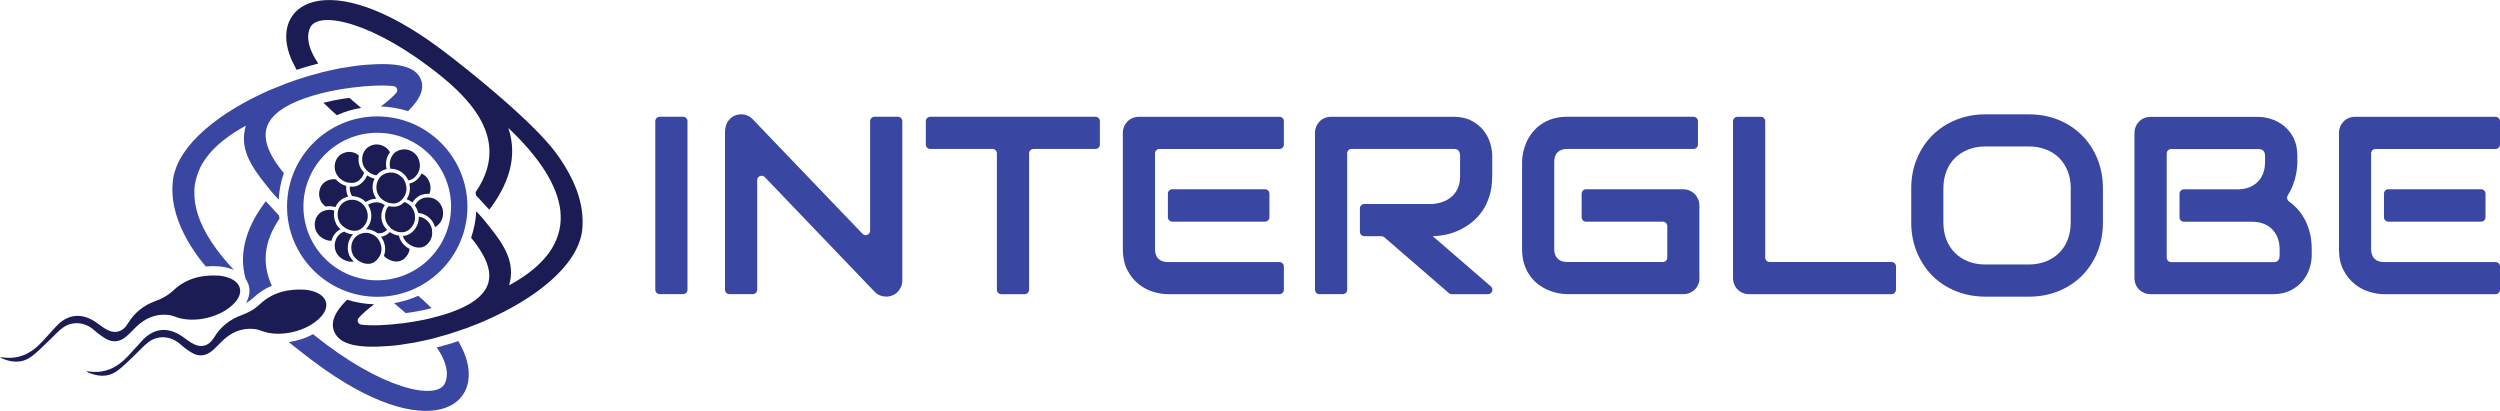 <?xml version="1.0" encoding="UTF-8"?>
<svg id="Layer_2" xmlns="http://www.w3.org/2000/svg" viewBox="0 0 486.69 80">
  <defs>
    <style>
      .cls-1 {
        fill: #1a1c53;
      }

      .cls-2 {
        fill: #3947a3;
      }
    </style>
  </defs>
  <g id="Layer_1-2" data-name="Layer_1">
    <g>
      <g>
        <path class="cls-2" d="M132.98,57.26h-4.55c-.47,0-.86-.38-.86-.86V23.59c0-.47.38-.86.86-.86h4.55c.47,0,.86.38.86.86v32.81c0,.47-.38.86-.86.86Z"/>
        <path class="cls-2" d="M175.66,54.59c0,.45-.08.87-.25,1.25s-.39.72-.67,1-.61.5-1,.66-.79.24-1.23.24c-.39,0-.77-.07-1.17-.22-.39-.15-.74-.38-1.05-.7l-21.4-22.34c-.53-.56-1.48-.18-1.48.59v21.33c0,.47-.38.86-.86.86h-4.55c-.47,0-.86-.38-.86-.86v-30.71c0-.84.22-1.69.77-2.33.32-.38.71-.67,1.16-.87.59-.24,1.2-.3,1.83-.18.63.12,1.16.41,1.61.88l21.4,22.32c.53.56,1.48.18,1.48-.59v-21.33c0-.47.38-.86.86-.86h4.55c.47,0,.86.38.86.86v31Z"/>
        <path class="cls-2" d="M213.28,29h-12.08c-.47,0-.86.38-.86.86v26.55c0,.47-.38.86-.86.86h-4.55c-.47,0-.86-.38-.86-.86v-26.55c0-.47-.38-.86-.86-.86h-12.11c-.47,0-.86-.38-.86-.86v-4.55c0-.47.38-.86.86-.86h32.16c.47,0,.86.38.86.86v4.55c0,.47-.38.86-.86.86Z"/>
        <path class="cls-2" d="M249.94,56.41c0,.47-.38.86-.86.86h-21.73c-.87,0-1.81-.15-2.84-.46-1.03-.3-1.98-.81-2.85-1.5-.88-.7-1.61-1.61-2.19-2.72s-.88-2.48-.88-4.11v-22.59c0-.43.08-.84.24-1.23.16-.39.38-.72.66-1.01.28-.29.61-.51,1-.67.39-.16.8-.24,1.25-.24h27.34c.47,0,.86.38.86.86v4.55c0,.47-.38.86-.86.86h-23.37c-.47,0-.86.38-.86.86v18.62c0,.82.22,1.44.65,1.88s1.07.65,1.9.65h21.68c.47,0,.86.38.86.86v4.55ZM246.27,43.15h-18.05c-.47,0-.86-.38-.86-.86v-4.59c0-.47.38-.86.86-.86h18.05c.47,0,.86.38.86.86v4.59c0,.47-.38.86-.86.86Z"/>
        <path class="cls-2" d="M290.49,34.34c0,1.43-.18,2.71-.53,3.83-.35,1.12-.83,2.12-1.43,2.97-.6.86-1.3,1.59-2.08,2.2-.79.61-1.61,1.11-2.47,1.51-.86.39-1.73.68-2.6.85s-1.7.27-2.47.27l11.33,9.79c.6.52.23,1.51-.56,1.51h-7.06c-.21,0-.41-.07-.56-.21l-12.57-10.87c-.16-.13-.35-.21-.56-.21h-3.33c-.47,0-.86-.38-.86-.86v-4.55c0-.47.38-.86.86-.86h13.3c.79-.06,1.5-.23,2.16-.49.65-.26,1.21-.62,1.69-1.07.47-.45.84-.99,1.1-1.63s.39-1.36.39-2.18v-3.95c0-.35-.04-.62-.13-.81s-.2-.32-.34-.41-.28-.14-.43-.16c-.15-.02-.29-.02-.42-.02h-19.8c-.47,0-.86.38-.86.86v26.55c0,.47-.38.86-.86.86h-4.55c-.47,0-.86-.38-.86-.86v-30.52c0-.43.08-.84.24-1.23.16-.39.38-.72.66-1.01.28-.29.61-.51,1-.67.39-.16.8-.24,1.25-.24h23.77c1.4,0,2.58.25,3.54.76.96.51,1.75,1.14,2.35,1.9.6.76,1.04,1.59,1.3,2.47.27.88.4,1.71.4,2.48v4Z"/>
        <path class="cls-2" d="M330.85,54.11c0,.45-.08.87-.24,1.25s-.38.72-.66,1-.61.5-1,.66-.8.24-1.25.24h-22.59c-.58,0-1.2-.07-1.87-.2-.67-.14-1.32-.35-1.97-.64-.65-.29-1.27-.66-1.87-1.12-.59-.46-1.12-1.01-1.58-1.66-.46-.65-.82-1.4-1.1-2.26-.27-.86-.41-1.83-.41-2.9v-16.95c0-.58.07-1.2.21-1.87.14-.67.35-1.32.64-1.97.29-.65.67-1.27,1.13-1.87.47-.59,1.02-1.12,1.67-1.58.65-.46,1.4-.82,2.25-1.1.85-.27,1.81-.41,2.89-.41h24.59c.47,0,.86.38.86.86v4.55c0,.47-.38.86-.86.86h-24.59c-.82,0-1.44.22-1.88.65s-.65,1.08-.65,1.93v16.9c0,.8.22,1.42.66,1.87.44.44,1.06.66,1.87.66h18.62c.47,0,.86-.38.86-.86v-6.13c0-.47-.38-.86-.86-.86h-14.95c-.47,0-.86-.38-.86-.86v-4.59c0-.47.38-.86.86-.86h18.91c.45,0,.87.08,1.25.25s.72.4,1,.69c.28.29.5.62.66,1s.24.78.24,1.22v14.11Z"/>
        <path class="cls-2" d="M369.09,56.41c0,.47-.38.86-.86.86h-27.7c-.45,0-.87-.08-1.25-.24-.39-.16-.72-.38-1-.66-.28-.28-.5-.61-.66-1s-.24-.8-.24-1.25v-30.52c0-.47.38-.86.86-.86h4.55c.47,0,.86.38.86.86v26.55c0,.47.38.86.86.86h23.74c.47,0,.86.38.86.86v4.55Z"/>
        <path class="cls-2" d="M409.39,43.3c0,2.1-.36,4.04-1.08,5.8-.72,1.77-1.73,3.29-3.01,4.58-1.29,1.28-2.81,2.28-4.56,3-1.76.71-3.67,1.07-5.74,1.07h-8.48c-2.07,0-3.99-.36-5.75-1.07-1.77-.71-3.29-1.71-4.58-3-1.28-1.28-2.29-2.81-3.02-4.58-.73-1.76-1.1-3.7-1.1-5.8v-6.6c0-2.09.36-4.02,1.1-5.79.73-1.77,1.74-3.3,3.02-4.57,1.28-1.28,2.81-2.28,4.58-3s3.68-1.08,5.75-1.08h8.48c2.07,0,3.98.36,5.74,1.08s3.28,1.72,4.56,3c1.28,1.28,2.29,2.8,3.01,4.57.72,1.77,1.08,3.7,1.08,5.79v6.6ZM403.13,36.7c0-1.24-.2-2.36-.59-3.36s-.95-1.86-1.66-2.58-1.57-1.27-2.58-1.66-2.11-.59-3.31-.59h-8.48c-1.22,0-2.33.2-3.33.59-1,.39-1.87.95-2.59,1.66-.72.71-1.28,1.57-1.67,2.58-.39,1-.59,2.12-.59,3.36v6.6c0,1.24.2,2.36.59,3.36.39,1,.95,1.86,1.67,2.58s1.59,1.27,2.59,1.66c1,.39,2.11.59,3.33.59h8.43c1.22,0,2.33-.2,3.33-.59,1-.39,1.87-.95,2.59-1.66s1.28-1.57,1.67-2.58.59-2.12.59-3.36v-6.6Z"/>
        <path class="cls-2" d="M450.04,49.68c0,.77-.13,1.6-.4,2.48-.27.88-.7,1.7-1.3,2.46-.6.75-1.38,1.38-2.35,1.89-.96.5-2.14.76-3.54.76h-23.77c-.45,0-.87-.08-1.25-.24s-.72-.38-1-.66c-.28-.28-.5-.61-.66-1s-.24-.8-.24-1.25v-28.22c0-.43.08-.84.24-1.23.16-.39.38-.72.66-1.01.28-.29.61-.51,1-.67s.8-.24,1.25-.24h20.95c.77,0,1.6.14,2.48.41.88.27,1.7.71,2.47,1.31.76.6,1.4,1.38,1.9,2.35s.76,2.14.76,3.54v1.18c0,1.11-.18,2.3-.55,3.58-.3,1.02-.73,2-1.32,2.93-.24.39-.14.88.23,1.15.45.33.88.7,1.29,1.1.62.61,1.16,1.32,1.63,2.12.47.8.83,1.71,1.11,2.72.27,1.01.41,2.13.41,3.35v1.2ZM443.78,48.48c0-.82-.13-1.55-.39-2.2-.26-.65-.62-1.21-1.08-1.67-.47-.47-1.03-.82-1.68-1.07-.66-.25-1.4-.37-2.22-.37h-13.25c-.47,0-.86-.38-.86-.86v-4.59c0-.47.38-.86.86-.86h10.44c.82,0,1.56-.12,2.22-.37.66-.25,1.22-.61,1.69-1.07.47-.47.82-1.02,1.07-1.67s.37-1.38.37-2.2v-1.18c0-.9-.43-1.35-1.3-1.35h-16.98c-.47,0-.86.38-.86.86v20.29c0,.47.38.86.86.86h19.8c.11,0,.25,0,.41-.02s.3-.06.43-.14c.13-.08.24-.22.34-.41.1-.19.14-.46.14-.79v-1.16Z"/>
        <path class="cls-2" d="M486.69,56.41c0,.47-.38.86-.86.86h-21.73c-.87,0-1.81-.15-2.84-.46-1.03-.3-1.98-.81-2.85-1.5-.88-.7-1.61-1.61-2.19-2.72-.59-1.12-.88-2.48-.88-4.11v-22.59c0-.43.08-.84.24-1.23.16-.39.38-.72.66-1.01.28-.29.61-.51,1-.67.39-.16.8-.24,1.25-.24h27.34c.47,0,.86.38.86.86v4.55c0,.47-.38.86-.86.86h-23.37c-.47,0-.86.38-.86.86v18.62c0,.82.22,1.44.65,1.88s1.07.65,1.9.65h21.68c.47,0,.86.38.86.86v4.55ZM483.01,43.15h-18.05c-.47,0-.86-.38-.86-.86v-4.59c0-.47.38-.86.86-.86h18.05c.47,0,.86.38.86.86v4.59c0,.47-.38.86-.86.86Z"/>
      </g>
      <g>
        <g>
          <path class="cls-1" d="M79.68,37.67c-.1.38-.28.77-.52,1.12.13.05.31.13.41.18.04.02.4.22.71.45.38-.6.93-1.1,1.49-1.37.18-.09.39-.16.65-.22.06-.02.11-.03.16-.04.4-.08.74-.08,1.02-.06.05-.11.08-.22.11-.33.17-.61.13-1.3-.1-1.93-.09-.25-.21-.49-.36-.7-.07-.1-.15-.2-.24-.31-.26-.29-.58-.52-.95-.7-.2.44-.48.83-.83,1.16-.48.45-.97.71-1.55.81.16.64.16,1.3,0,1.91Z"/>
          <path class="cls-1" d="M63.38,40.23c.12-.03.25-.05.38-.07.04,0,.08,0,.12,0h.09c.07-.02.14-.02.21-.02.05,0,.11,0,.16,0,.29.02.59.07.89.17.02,0,.04.02.07.02.07-.18.16-.36.26-.52.15-.24.32-.45.51-.63.14-.13.28-.25.44-.36.37-.25.81-.44,1.26-.54-.31-.62-.43-1.35-.36-2.07,0,0,0,0,0,0-.19-.05-.37-.12-.55-.2-.29-.13-.57-.29-.83-.48-.06-.05-.12-.1-.17-.15-.03-.03-.06-.06-.09-.09l-.1-.09c-.1-.08-.2-.17-.29-.27h-.03c-.09-.02-.16-.04-.23-.04-.1,0-.19,0-.29,0l-.19.02c-.06,0-.11,0-.16.02-.1.02-.19.04-.31.08,0,0-.03,0-.03,0l-.09.02s-.09.02-.13.04c-.11.04-.21.1-.32.15-.05.03-.08.04-.1.05-.03.02-.06.03-.08.04-.17.11-.32.22-.45.34-.91.88-1.11,2.4-.49,3.55.2.37.51.71.9,1Z"/>
          <path class="cls-1" d="M68.73,38.19c.18.01.33.03.47.06.14.03.29.06.44.11.6.19,1.14.53,1.57.97.11-.08.23-.15.36-.22.04-.02.08-.04.13-.06l.06-.02s.03-.01.03-.01c.11-.05.23-.11.35-.15.06-.02.11-.03.17-.05l.07-.02c.13-.04.25-.07.37-.08.06,0,.11-.01.17-.02h.09s.06-.01.08-.02c.07,0,.13,0,.19-.01-.12-.15-.22-.3-.3-.46-.16-.29-.27-.59-.35-.92-.07-.31-.1-.63-.09-.96,0-.17.02-.33.04-.48.06-.37.17-.74.33-1.07,0,0,0,0-.01,0-.49-.12-.99-.34-1.43-.65-.2.51-.52.98-.92,1.37-.17.16-.34.29-.53.42-.04.03-.08.05-.12.07l-.05.03c-.14.08-.28.14-.41.18-.06.02-.13.04-.2.06-.14.03-.29.06-.46.07,0,0-.03,0-.03,0-.07,0-.11.01-.15.01-.04,0-.05,0-.06,0-.14,0-.28,0-.43-.03,0,.08-.01.17-.02.25,0,.49.1.96.31,1.38l.02.04c.03.05.11.18.12.19h.05s.07,0,.1,0c0,0,.03,0,.03,0Z"/>
          <polygon class="cls-1" points="68.69 38.31 68.69 38.31 68.69 38.31 68.69 38.31"/>
          <path class="cls-1" d="M86.02,40.26c-.16-.37-.38-.7-.67-.98-.28-.28-.61-.5-.98-.65-.16-.06-.33-.11-.52-.15l-.14-.02s-.32-.02-.46-.02h-.02c-.17,0-.35.02-.53.05-.02,0-.04,0-.06.01h-.05c-.19.06-.36.11-.51.18-.47.22-.87.6-1.18,1.1l-.03.04s-.03.05-.04.07c-.01.02-.02.04-.04.06,0,.02-.02.04-.03.06.07.09.13.19.19.29.16.27.29.56.38.86.03.09.05.19.08.29.26.02.53.08.79.16.64.21,1.22.58,1.67,1.08.22.24.41.53.56.84.11.22.19.45.26.69.18-.1.34-.22.49-.34.21-.18.4-.39.56-.62.58-.87.69-2.04.28-3Z"/>
          <path class="cls-1" d="M65.81,34.36s0,0,0,0l.05.06s.04.05.06.08c0,0,0,0,0,0,.05.05.1.1.15.14l.07.07c.32.3.7.53,1.12.69.03.01.07.03.1.04.04.02.07.03.1.04,0,0,0,0,.01,0h.04s0,.01,0,.01l.15.04s.07.02.09.02c.03,0,.04,0,.05,0,.02,0,.05,0,.07.01.01,0,.03,0,.04,0,0,0,.05,0,.05,0s.03,0,.03,0c.23.04.4.06.55.04.03,0,.05,0,.07,0h.06s.02,0,.02,0c.11,0,.23-.03.34-.05.04-.01.08-.02.12-.04h.04c.1-.05.2-.09.31-.15l.04-.02s.06-.03.09-.05c.16-.1.3-.21.42-.33.4-.38.68-.84.84-1.35-.01-.01-.03-.03-.04-.04-.04-.03-.07-.06-.1-.09-.03-.03-.05-.06-.08-.1l-.04-.05c-.12-.15-.28-.34-.4-.57-.11-.2-.2-.42-.27-.63-.19-.59-.22-1.24-.1-1.87-.37-.3-.79-.52-1.23-.62-.16-.04-.32-.06-.49-.07-.11,0-.22,0-.33.01h-.15c-.06.02-.11.02-.16.03-.1.02-.21.05-.31.08l-.1.03c-.06.01-.1.03-.14.04-.1.04-.2.09-.3.14l-.12.06s-.06.03-.09.05c-.17.1-.32.22-.44.34-.91.88-1.12,2.4-.49,3.55.08.15.19.29.29.42Z"/>
          <path class="cls-1" d="M78.01,46.82c-.16-.29-.28-.61-.35-.95h-.03c-.1-.02-.19-.03-.3-.05-.51-.12-1-.34-1.43-.65-.03.03-.05.06-.08.09-.46.44-.95.7-1.5.81l-.15.02.04.05c.7.94.94,2.21.64,3.32-.04.13-.07.25-.12.36.21.22.46.42.73.58.31.19.65.33,1.01.42.21.05.42.08.64.09h.04s.06,0,.09,0c.16,0,.32-.02.48-.05.02,0,.03,0,.04-.01,0,0,.04-.01.04-.01h.04s0-.01,0-.01c.08-.02.15-.06.23-.1.05-.02.07-.03.09-.04.02,0,.04-.01.05-.02.06-.03.09-.05.13-.07,0,0,.01,0,.02,0,.17-.11.32-.22.45-.35.21-.21.4-.43.54-.67.15-.24.26-.5.33-.77.03-.11.04-.22.05-.35-.74-.38-1.35-.95-1.72-1.62Z"/>
          <path class="cls-1" d="M84.1,44.89h0s0-.06,0-.09c0-.03,0-.06,0-.08,0-.02,0-.04,0-.06-.12-.59-.37-1.11-.73-1.5-.48-.53-1.14-.89-1.84-.99.02.39-.03.77-.12,1.14-.03.09-.06.18-.09.27l-.02.05s-.01.03-.02.04c-.01.04-.03.08-.04.12-.01.03-.03.06-.05.1l-.02.05c-.21.43-.48.82-.82,1.14-.14.14-.29.26-.46.36-.14.09-.29.18-.47.26-.05.02-.1.04-.16.06l-.05.02s-.07.03-.1.04c-.14.04-.29.07-.44.09-.03,0-.07,0-.11,0h-.08s-.03.01-.05.01c.02.06.03.11.05.17.05.14.1.26.17.39.15.28.36.54.61.77.25.23.54.42.85.58.02,0,.03.01.04.02l.09.04s.09.04.13.05c.05.02.08.04.12.05.04.02.08.04.12.05.08.03.17.05.25.07.21.05.42.08.64.09,0,0,.04,0,.04,0,.03,0,.06,0,.09,0,.18,0,.34-.02.48-.05l.12-.04s0,0,0,0c.13-.04.25-.09.37-.15.05-.02.09-.05.13-.07,0,0,0,0,0,0,.18-.11.32-.22.45-.35.11-.11.21-.22.29-.32.18-.22.33-.47.44-.73.06-.14.1-.27.14-.4.05-.18.07-.37.08-.57,0-.18,0-.38-.02-.59v-.05Z"/>
          <path class="cls-1" d="M73.14,39.39c-.13,0-.26.02-.38.04-.31.06-.61.16-.88.31-.08.04-.15.09-.23.14.02.03.04.06.05.08l.04.07s.04.07.06.11c.48.89.61,1.93.36,2.87-.16.57-.47,1.12-.91,1.6l-.03.03h.3s0,0,.01,0c.31.03.56.08.79.15.21.07.42.16.63.27.18.1.36.21.52.34.22.02.44,0,.64,0,.22-.02.42-.12.46-.13.14-.06.26-.12.38-.2.14-.09.25-.18.36-.28,0,0,.03-.02.03-.02.01-.01.02-.02.03-.03-.31-.3-.53-.58-.69-.87-.26-.48-.41-1.02-.44-1.58,0,0,0-.01,0-.02-.02-.36.02-.73.11-1.09.05-.18.1-.36.17-.52.11-.26.24-.51.4-.73-.23-.12-.17-.12-.7-.38-.23-.08-.45-.13-.66-.15-.18-.02-.32,0-.42,0Z"/>
          <polygon class="cls-1" points="75.39 44.87 75.39 44.87 75.39 44.87 75.39 44.87"/>
          <path class="cls-1" d="M65.45,43.56c-.35-.63-.49-1.38-.42-2.16,0-.02,0-.03,0-.04,0-.04,0-.07,0-.11,0-.02,0-.06.02-.09,0-.02,0-.03,0-.04,0-.04.01-.08.02-.11-.27-.1-.54-.16-.79-.17-.05,0-.1,0-.15,0-.16,0-.31.01-.47.04-.03,0-.05.01-.08.02-.04.01-.06.02-.09.02-.05.01-.11.03-.17.04-.48.13-.89.36-1.2.66-.91.87-1.12,2.4-.49,3.55.43.79,1.25,1.4,2.2,1.63.13.03.27.06.42.07.03,0,.06,0,.09,0h.04c.05,0,.11,0,.16,0,.03-.11.06-.22.1-.34.18-.52.47-.99.84-1.34.23-.22.5-.42.81-.57-.36-.31-.67-.68-.87-1.06Z"/>
          <path class="cls-1" d="M71.33,33.1s.04.04.06.06l.06.05s.03.03.03.03l.2.18c.4.32.87.55,1.36.67h.03s.04.02.07.02c.05,0,.08,0,.11.01.02,0,.04,0,.06,0,.07-.09.17-.21.27-.31.45-.44,1.05-.75,1.69-.9-.3-1.14-.05-2.38.66-3.28-.11-.18-.23-.35-.36-.5-.54-.6-1.3-.96-2.08-1.01-.12,0-.24,0-.36.01h-.11c-.06.01-.12.02-.18.03-.11.02-.23.05-.33.09l-.08.02s-.09.02-.14.04c-.1.04-.2.09-.3.15-.05.03-.07.04-.09.04l-.03.02s-.06.03-.09.05c0,0,0,0,0,0-.16.1-.31.22-.43.34-.34.33-.59.76-.73,1.25,0,.03-.01.06-.02.09v.06c-.03.05-.04.1-.05.15-.12.7-.02,1.41.3,2,.11.2.26.4.47.63Z"/>
          <path class="cls-1" d="M68.14,50c-.28-.52-.44-1.11-.44-1.72,0-.24.06-.84.17-1.19.12-.38.29-.73.5-1.03.11-.16.24-.3.37-.43,0,0-.01,0-.02,0-.25-.02-.44-.05-.62-.09-.27-.06-.52-.17-.7-.25,0,0-.02,0-.04-.01-.03,0-.07-.02-.1-.04-.03-.02-.06-.03-.09-.05-.01,0-.02-.02-.03-.02-.04-.02-.07-.04-.1-.06l-.03-.02c-.39.14-.74.35-1.01.61-.09.09-.18.19-.26.3-.23.31-.4.7-.5,1.11v.03s-.02.07-.03.1c0,.02,0,.05-.02.07v.06c-.1.65.02,1.32.32,1.87.21.39.52.74.91,1.02.38.28.83.49,1.3.61.13.03.27.06.41.07.02,0,.03,0,.04,0h.08s.03,0,.03,0c.07,0,.14,0,.2,0,.1,0,.19-.01.27-.02h.05s.05-.01.07-.02c-.1-.09-.19-.18-.27-.28-.18-.21-.33-.42-.45-.64Z"/>
          <path class="cls-1" d="M73.64,46.58s-.04-.05-.05-.07c-.02-.03-.03-.05-.04-.06-.01-.01-.02-.03-.04-.05,0,0-.02-.02-.02-.03,0,0-.01-.02-.02-.03-.11-.12-.23-.22-.35-.32-.07-.06-.14-.11-.21-.16-.36-.25-.76-.41-1.2-.49l-.15-.03c-.09-.02-.18-.02-.26-.02-.13,0-.24,0-.33.02-.06,0-.11,0-.16.01-.17.03-.34.07-.49.12l-.06.02s-.06.02-.09.03c-.02,0-.03.01-.04.02-.04.02-.06.03-.09.04-.32.14-.6.32-.81.52-.91.88-1.11,2.4-.49,3.55.22.4.55.75.98,1.06.03.02.06.04.09.06l.03.02s.05.03.06.04l.05.03c.26.15.5.26.73.34.08.03.16.05.25.07.21.05.42.08.64.09h.04s.04,0,.05,0h.04c.08,0,.17-.01.25-.02h.05c.05-.02.12-.01.18-.03.02,0,.03,0,.05-.02l.05-.02s.01,0,.02,0c.13-.04.26-.09.38-.15.06-.03.1-.05.14-.08.17-.11.32-.22.46-.35.27-.26.5-.58.67-.93l.02-.03s.02-.03.02-.03c.01-.02.03-.05.04-.07,0-.02.02-.05.02-.07l.04-.11c.03-.07.05-.13.07-.2.23-.83.06-1.79-.45-2.56-.03-.05-.06-.09-.08-.13Z"/>
          <polygon class="cls-1" points="70.99 39.99 70.99 39.99 70.99 39.99 70.99 39.99"/>
          <path class="cls-1" d="M70.93,40.12s-.02-.02-.02-.03c0,0-.02-.02-.02-.03,0,0-.02-.03-.02-.03-.02-.02-.04-.05-.05-.08,0,0-.03-.04-.03-.04-.55-.61-1.3-.98-2.09-1.02-.04,0-.5.02-.55.02-.61.08-1.18.35-1.6.76-.29.28-.53.67-.68,1.11l-.02.05s-.02.05-.02.07c0,.01,0,.03,0,.04,0,.04-.01.06-.02.08-.01.06-.03.11-.04.16,0,.02,0,.05-.02.07,0,.03-.01.04-.01.06,0,.02,0,.04,0,.06,0,.04,0,.06,0,.08-.06.62.06,1.25.34,1.76.24.44.63.84,1.13,1.16.02.01.05.03.08.05.02.02.05.03.07.05,0,0,.02.01.04.02.03.02.05.03.07.04.02,0,.05.02.07.03l.05.02s.07.02.09.04l.09.04c.1.05.19.09.28.11.08.03.17.05.25.07.19.05.38.07.59.09h.09s.04,0,.07,0c.17,0,.32-.01.45-.04.06,0,.11-.03.17-.04.02,0,.04-.02.06-.02.04-.02.07-.03.1-.04.28-.11.53-.27.76-.49,0,0,.07-.07.09-.09l.09-.1c.35-.38.6-.82.72-1.28.22-.79.08-1.71-.37-2.46-.01-.02-.03-.05-.05-.07l-.11-.15-.02-.03Z"/>
          <path class="cls-1" d="M76.01,44.37h0s.03.03.03.04c0,0,.02.01.03.02.02.02.04.03.05.04l.04.03s.02.01.03.02c0,0,.02.01.03.02.16.12.33.22.49.31.17.09.35.17.53.22.08.02.16.05.25.07.08.02.15.03.22.03l.27.04s.04,0,.07,0c.04,0,.08,0,.12,0h0s.03,0,.04,0h.12c.16,0,.29-.02.41-.05.03,0,.06-.02.08-.02l.06-.02s.03-.01.05-.02c.05-.02.07-.03.09-.04.15-.06.28-.12.42-.21.14-.09.27-.19.4-.31.31-.3.56-.65.73-1.04l.02-.05s.02-.07.03-.09c.02-.05.03-.09.05-.14l.04-.12c.05-.17.07-.35.08-.56,0-.18,0-.38-.02-.59l-.02-.13s0-.06,0-.08c0-.02,0-.03,0-.05-.08-.43-.26-.84-.52-1.22l-.03-.05s-.04-.05-.05-.07c-.02-.03-.04-.05-.05-.08-.01-.02-.02-.04-.03-.05-.01-.01-.03-.04-.05-.07-.1-.11-.24-.23-.36-.32-.24-.19-.52-.35-.82-.47l-.07-.03s-.02,0-.04-.01c-.03.03-.05.06-.08.08,0,0,0,0,0,.01-.13.12-.26.23-.41.33-.03.02-.07.05-.11.07-.16.11-.29.18-.42.23,0,0-.02,0-.03,0-.14.06-.28.11-.45.14-.03,0-.06.01-.1.02-.18.03-.33.05-.48.05,0,0-.05,0-.06,0-.25,0-.9-.1-.93-.11-.01,0-.02,0-.03,0-.76.91-.89,2.29-.31,3.34.16.29.39.56.68.82l.03.03Z"/>
          <path class="cls-1" d="M75.99,32.86s.07,0,.12,0c.04,0,.08,0,.11,0h.04s.07,0,.1.01c.03,0,.04,0,.05.01.21.02.48.05.76.14.5.16.98.44,1.38.8.03.03.06.05.08.08l.04.04s.06.06.09.09l.02.02s.04.04.06.06c.26.28.47.62.64,1,.48-.06.9-.26,1.29-.64.33-.32.58-.69.75-1.12,0-.02.01-.03.02-.05l.04-.12s.02-.06.03-.08l.02-.05s.01-.03.01-.03c.04-.16.07-.32.09-.48.03-.32.02-.65-.05-.97-.03-.17-.08-.33-.13-.47-.14-.38-.34-.72-.6-1.01-.54-.6-1.3-.97-2.08-1.01-.1-.01-.2,0-.3,0l-.17.02c-.06,0-.12,0-.18.02-.11.02-.21.05-.33.08l-.12.03s-.07.02-.1.03c0,0,0,0-.01,0-.11.04-.22.1-.32.16-.03.02-.05.03-.08.04-.05.02-.08.04-.1.05-.17.11-.32.22-.44.34,0,0-.02.02-.02.03-.02.01-.03.03-.04.04l-.03.03-.06.08s-.05.05-.07.08c-.59.75-.78,1.82-.49,2.76Z"/>
          <path class="cls-1" d="M74,38.44s.03.03.04.04l.06.06c.15.15.29.28.45.39.26.19.54.34.84.45l.07.03s.04.02.06.02l.04.02s.04.01.06.02h.05c.06.03.1.04.13.05.01,0,.02,0,.04,0h0c.23.05.43.08.63.09h.12c.16,0,.32-.01.48-.05.02,0,.05-.01.07-.02h.04s0-.02.01-.02c.13-.04.25-.09.37-.15.06-.03.09-.05.13-.07.18-.11.32-.22.46-.35l.03-.03s.05-.06.08-.08l.15-.17s.03-.03.03-.03c.02-.02.03-.03.04-.05.03-.04.04-.06.05-.07.23-.32.4-.66.5-1.01.11-.42.13-.89.04-1.36-.03-.15-.07-.3-.12-.45-.01-.04-.02-.06-.03-.09l-.03-.09s-.02-.06-.03-.09c-.15-.35-.32-.63-.51-.84-.03-.02-.04-.04-.05-.05,0,0-.02-.01-.03-.02-.03-.03-.05-.04-.07-.06-.03-.03-.06-.05-.09-.08-.02-.01-.03-.02-.04-.03-.02-.02-.04-.03-.06-.05,0,0,0,0,0,0-.25-.21-.5-.37-.76-.48-.16-.07-.32-.12-.48-.16-.17-.04-.34-.07-.5-.07h-.11s-.05,0-.08,0h-.17c-.08.01-.12.02-.14.01-.01,0-.02,0-.04,0-.62.08-1.2.35-1.62.76-.05.05-.09.1-.13.15l-.1.12s-.03.04-.04.05c-.03.04-.04.06-.05.08l-.1.16c-.33.57-.47,1.23-.4,1.88.04.4.15.77.34,1.11.08.15.19.3.32.46.02.03.05.06.07.08l.02.02Z"/>
        </g>
        <path class="cls-1" d="M68.21,19.23c-.07-.06-.13-.12-.2-.18-1.04.14-2.07.29-3.14.51-.66.14-1.28.29-1.9.45.1.09.19.19.3.28.71.71,1.49,1.42,2.3,2.14,1.49-.67,3.07-1.16,4.73-1.43-.7-.59-1.41-1.19-2.08-1.77Z"/>
        <path class="cls-1" d="M109.12,41.3c-.46-5.13-4.15-10.7-10.16-16.39,1.95,5.78-.12,11.2-3.71,15.91l-1.69-1.83-.89-.96c-.02-.2-.06-.4-.09-.6,5.69-8.34,1.9-15.64-6.66-22.58-13.28-10.75-23.94-12.82-25.53-9.5-1.41,2.94,1.39,6.71,1.39,6.71,0,0,.07.12.18.3-.63.16-1.26.34-1.89.52,0,0-.91.26-1.17.34-.38.12-.76.26-1.14.38-.07-.12-.11-.19-.11-.19,0,0-.63-1.17-.91-1.81-4.66-10.81,6.93-18.54,28.95-2.14,6.02,4.49,18.09,14.32,22.47,20.21,2.56,3.45,4.67,7.44,5.15,11.63l.06.63c.07,1.02.08,2.06-.06,3.1-.97,6.83-9.23,13.2-18.86,17.39h0c-.11.06-.22.1-.33.15-.85.37-1.71.71-2.57,1.03-.25.09-.5.2-.75.29-.26.1-.52.17-.78.26-.62.22-1.23.43-1.85.62-.22.07-.44.15-.65.22-.38.12-.76.22-1.14.33-.73.21-1.45.42-2.17.6-.12.03-.24.06-.37.09-.32.08-.64.15-.96.22-.37.08-.73.15-1.09.23-.27.06-.55.12-.81.17-.19.04-.39.09-.58.12v-.02c-1.56.28-3.09.51-4.55.62-6.34.51-9.65-.32-10.73-2.67-.83-1.82-.07-3.84,2.45-6.34,1.67.54,3.43.84,5.26.9-1.26.96-2.3,1.85-3.01,2.66-.42.48-.11,1.22.53,1.3,1.81.23,4.78.15,8.04-.27.02,0,.03,0,.05,0h0c.81-.11,1.57-.23,2.31-.35.6-.1,1.18-.21,1.74-.32,1.03-.22,2.05-.48,3.05-.76.6-.17,1.2-.34,1.77-.54.07-.02.14-.05.21-.07,0,0,.02,0,.02,0,.41-.15.79-.29,1.16-.44.15-.06.3-.12.45-.18.32-.14.62-.27.91-.41.15-.07.31-.14.45-.22.42-.22.82-.43,1.16-.64,5.23-3.23,4.13-7.43.59-12.04-.17-.22-.37-.45-.55-.67.56-1.64.91-3.37,1.01-5.17l1.22,1.35c.42.51.84,1.01,1.23,1.51,3.08,3.83,5.21,7.19,3.94,11.56,7.21-3.9,10.23-8.54,10.04-13.6,0,0-.01-.27-.05-.63Z"/>
        <path class="cls-2" d="M78.99,60.95c1.05-.14,2.08-.3,3.14-.51.65-.14,1.27-.29,1.89-.45-.1-.09-.19-.19-.29-.28-.71-.71-1.5-1.42-2.3-2.13-1.48.67-3.06,1.15-4.72,1.43.7.59,1.4,1.18,2.07,1.76.07.06.13.12.2.18Z"/>
        <path class="cls-2" d="M73.44,57.78c-9.68,0-17.56-7.88-17.56-17.56s7.88-17.56,17.56-17.56,17.56,7.88,17.56,17.56-7.88,17.56-17.56,17.56ZM73.44,25.85c-7.92,0-14.37,6.44-14.37,14.36s6.44,14.36,14.37,14.36,14.37-6.44,14.37-14.36-6.44-14.36-14.37-14.36Z"/>
        <path class="cls-1" d="M16.77,72.34c2.1.99,4.11,1.19,5.94-.07,1.32-.91,2.43-2.14,3.62-3.24.91-.84,1.72-1.82,2.72-2.53,1.56-1.11,4.03-1.3,6.08.54.66.59,1.39,1.13,2.15,1.59,1.32.81,2.67.73,3.88-.23.72-.57,1.34-1.26,2-1.91,1.77-1.76,3.85-2.71,6.39-2.44.42.05.86.16,1.25.32,3.64,1.47,9.19.15,11.78-2.82,1.57-1.8,1.16-3.72-1.04-4.63-.69-.29-1.46-.47-2.2-.52-3.24-.21-6.28.53-8.68,2.76-1.11,1.04-2.26,1.7-3.65,2.2-2.26.81-4.06,2.24-5.33,4.34-1.07,1.76-2.62,2.12-4.39,1.06-.65-.39-1.24-.88-1.87-1.31-2.6-1.75-5.33-1.72-7.69.8-.94,1.01-1.86,2.04-2.8,3.06-2.1,2.28-4.61,3.49-7.78,2.98-.07-.01-.15.02-.38.05Z"/>
        <path class="cls-1" d="M0,69.6c2.1.99,4.11,1.19,5.94-.07,1.32-.91,2.43-2.14,3.62-3.24.91-.84,1.72-1.82,2.72-2.53,1.56-1.11,4.03-1.3,6.08.54.66.59,1.39,1.13,2.15,1.59,1.32.81,2.67.73,3.88-.23.72-.57,1.34-1.26,2-1.91,1.77-1.76,3.85-2.71,6.39-2.44.42.05.86.16,1.25.32,3.64,1.47,9.19.15,11.78-2.82,1.57-1.8,1.16-3.72-1.04-4.63-.69-.29-1.46-.47-2.2-.52-3.24-.21-6.28.53-8.68,2.76-1.11,1.04-2.26,1.7-3.65,2.2-2.26.81-4.06,2.24-5.33,4.34-1.07,1.76-2.62,2.12-4.39,1.06-.65-.39-1.24-.88-1.87-1.31-2.6-1.75-5.33-1.72-7.69.8-.94,1.01-1.86,2.04-2.8,3.06-2.1,2.28-4.61,3.49-7.78,2.98-.07-.01-.15.02-.38.05Z"/>
        <path class="cls-2" d="M47.86,59.02c.56-.32,1.08-.69,1.58-1.16,1.03-.96,2.2-1.7,3.48-2.24-1.89-4.11-1.67-8.42,1.49-13.06-.03-.2-.07-.39-.09-.6l-.88-.96-1.69-1.83c-3.43,4.5-5.46,9.65-3.93,15.14.3.43.52.9.64,1.41.25,1.08.04,2.22-.58,3.28Z"/>
        <path class="cls-2" d="M90.24,68.4c-.28-.64-.91-1.81-.91-1.81,0,0-.04-.07-.1-.19-.38.12-.76.27-1.14.38-.26.08-.52.15-.78.23l-.39.11c-.63.18-1.26.36-1.89.52.11.17.18.3.18.3,0,0,2.8,3.77,1.39,6.71-1.59,3.32-12.25,1.25-25.53-9.5-.04-.03-.08-.06-.12-.1-1.42.78-3.06,1.31-4.75,1.55,1.17.94,2.29,1.81,3.3,2.59t0,0c.63.48,1.23.94,1.77,1.34h0s.01,0,.02.01c22.03,16.4,33.61,8.67,28.95-2.14Z"/>
        <path class="cls-2" d="M42.68,51.87c.94.06,1.89.29,2.78.65.02,0,.04.02.07.03-3.44-3.67-5.85-7.26-6.98-10.7,0,0,0,0,0,0-.25-.76-.43-1.51-.55-2.26-.02-.12-.04-.24-.05-.36-.08-.62-.12-1.23-.11-1.83,0-.14,0-.28,0-.43,0-.71.18-1.43.23-1.66.09-.42.2-.84.34-1.26.09-.27.19-.54.3-.8.1-.24.2-.47.31-.71.22-.43.47-.86.75-1.28.13-.2.27-.39.42-.59.31-.42.64-.84,1.01-1.24.13-.14.28-.29.42-.43.38-.39.79-.77,1.23-1.15.16-.13.31-.27.47-.4.55-.44,1.14-.88,1.77-1.31.18-.12.36-.24.55-.36.65-.42,1.33-.83,2.07-1.24.05-.03.1-.06.15-.09-1.27,4.37.87,7.73,3.94,11.56.4.49.81.99,1.23,1.51l1.22,1.35c.1-1.8.45-3.54,1.01-5.17-.18-.22-.38-.45-.55-.67-3.54-4.6-4.64-8.81.59-12.04.34-.21.73-.43,1.16-.64.14-.07.3-.14.45-.22.29-.14.59-.28.91-.41.14-.06.29-.12.45-.18.37-.15.75-.29,1.16-.44.08-.03.16-.06.24-.08,1.53-.52,3.17-.96,4.82-1.3,1.25-.26,2.58-.48,4.05-.66h0c3.28-.43,6.27-.51,8.09-.29.63.08.94.82.53,1.3-.71.81-1.75,1.7-3.01,2.66,1.84.06,3.61.37,5.29.91,2.53-2.51,3.26-4.53,2.42-6.35-1.08-2.35-4.39-3.18-10.73-2.67-1.45.12-2.98.34-4.54.62v-.02c-.2.03-.4.09-.59.12-.62.12-1.26.26-1.9.4-.44.1-.88.2-1.33.31-.72.18-1.44.39-2.17.6-.38.11-.75.21-1.14.33-1.09.34-2.19.7-3.28,1.1-.25.09-.5.2-.75.29-.86.33-1.72.67-2.57,1.03-.11.05-.22.09-.33.13h0c-1.87.83-3.69,1.73-5.42,2.7h0c-1.02.57-2,1.16-2.95,1.78-.07.05-.14.09-.21.14-.42.28-.83.56-1.23.85-.08.06-.16.11-.23.17-.43.31-.85.63-1.26.95-.02.02-.05.04-.07.05-.88.7-1.7,1.41-2.45,2.15-.07.06-.13.13-.19.19-.3.3-.59.6-.86.9-.07.08-.15.16-.22.24-.28.32-.55.63-.8.95-.04.05-.09.11-.13.16-.58.76-1.09,1.53-1.51,2.31-.05.08-.09.17-.13.25-.15.3-.3.61-.42.91-.04.11-.09.21-.13.32-.12.3-.22.61-.31.92-.03.09-.06.18-.08.27-.11.4-.19.8-.25,1.2-.01.09-.12,1.34-.13,1.88,0,.37.03.74.05,1.11.02.23.02.46.05.68.05.48.14.96.23,1.44.02.08.03.16.05.25.77,3.59,2.64,7,4.87,10,.37.5.81,1.03,1.28,1.58.47-.04.95-.07,1.44-.07.38,0,.76.01,1.15.04Z"/>
      </g>
    </g>
  </g>
</svg>